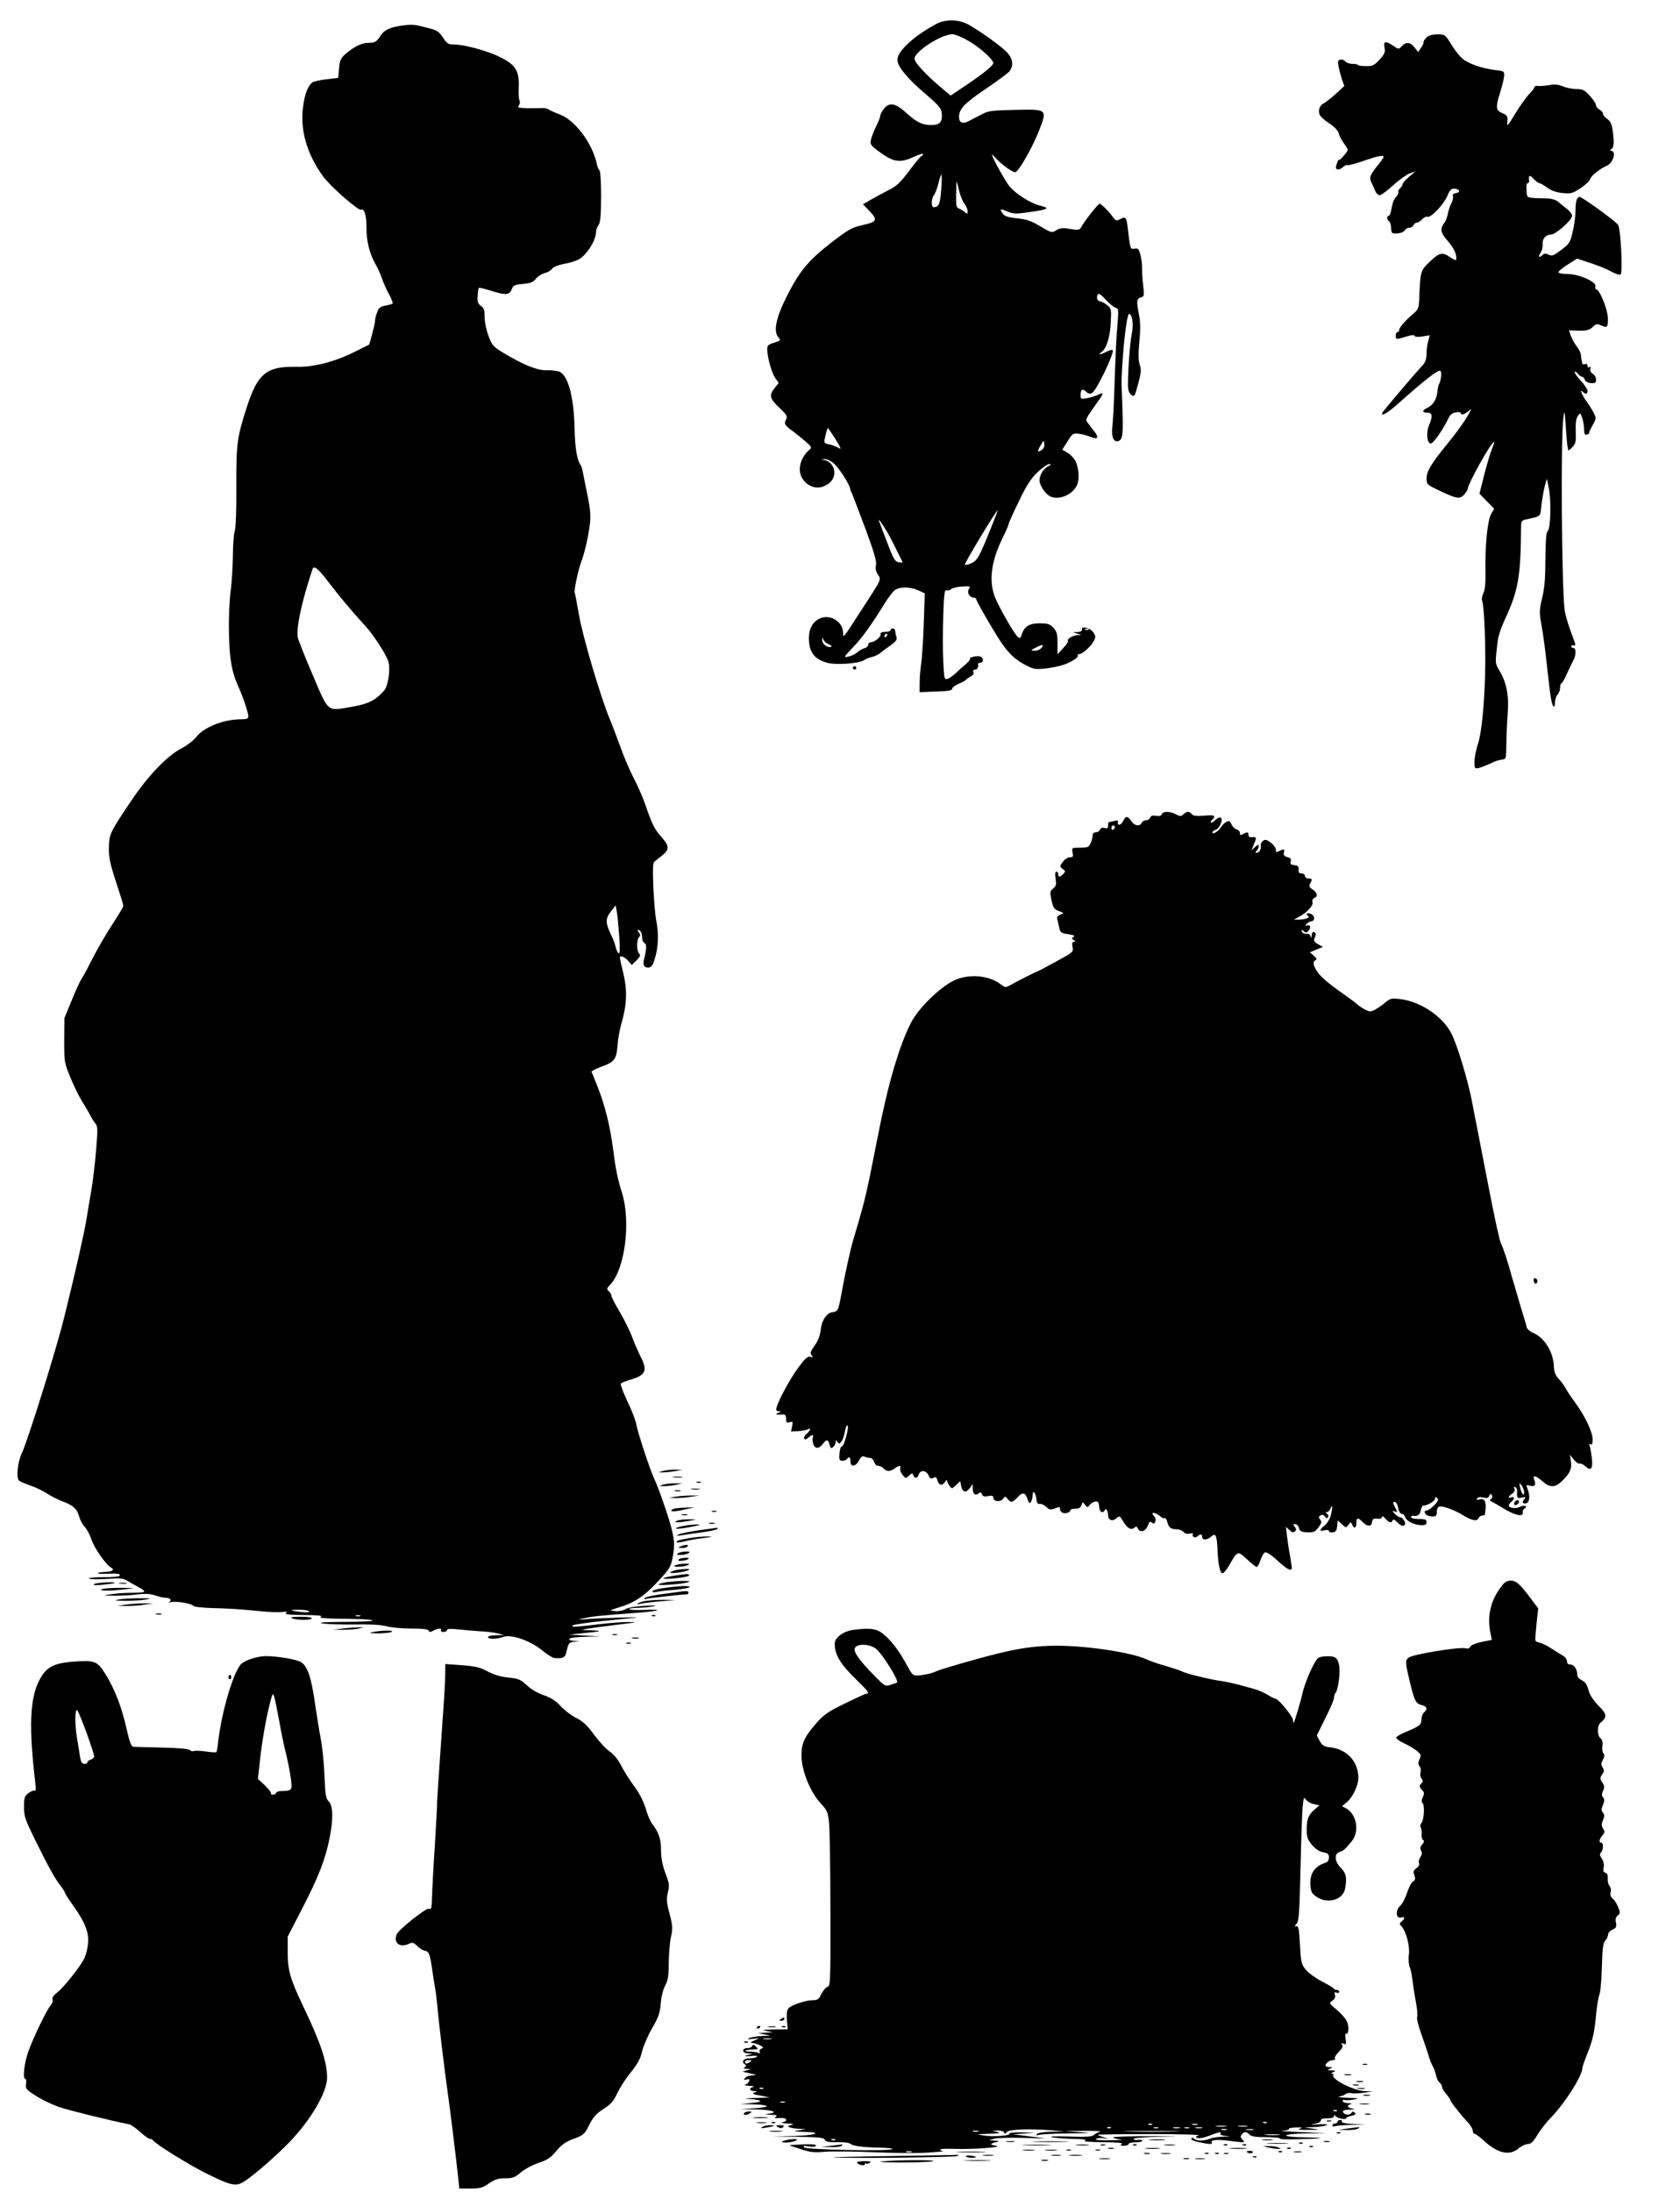 <?xml version="1.0" standalone="no"?>
<!DOCTYPE svg PUBLIC "-//W3C//DTD SVG 20010904//EN"
 "http://www.w3.org/TR/2001/REC-SVG-20010904/DTD/svg10.dtd">
<svg version="1.0" xmlns="http://www.w3.org/2000/svg"
 width="981pt" height="1280pt" viewBox="0 0 981 1280"
 preserveAspectRatio="xMidYMid meet">
<g transform="translate(0,1280) scale(0.1,-0.1)"
fill="#000000" stroke="none">
<path d="M5465 12659 c-128 -69 -225 -158 -225 -208 0 -38 57 -108 160 -196
90 -77 100 -90 100 -132 0 -39 -17 -53 -61 -53 -55 0 -85 15 -146 70 -64 59
-100 65 -132 24 -12 -15 -21 -33 -21 -41 0 -7 -11 -35 -24 -61 -13 -26 -26
-61 -30 -77 -6 -28 -2 -34 44 -68 87 -65 125 -71 208 -32 28 13 52 20 52 15 0
-6 -4 -10 -8 -10 -4 0 -37 -39 -72 -86 -54 -72 -74 -91 -125 -116 -33 -17 -79
-42 -103 -56 l-43 -25 35 -36 c53 -55 49 -66 -36 -85 -66 -15 -83 -25 -188
-106 -128 -100 -178 -160 -248 -295 -70 -136 -89 -220 -56 -256 15 -16 13 -18
-25 -30 -34 -10 -41 -16 -41 -38 0 -46 27 -143 48 -170 l19 -27 -23 -29 c-35
-43 -30 -63 27 -116 44 -42 49 -51 39 -69 -13 -25 -8 -34 41 -69 21 -16 55
-43 75 -61 32 -27 35 -34 23 -44 -34 -26 -59 -75 -59 -116 0 -72 76 -127 139
-100 41 17 62 43 63 79 1 35 -24 68 -56 74 l-21 4 22 2 c12 0 35 -10 52 -25
28 -24 91 -120 95 -147 1 -7 4 -16 8 -22 3 -5 38 -97 78 -203 54 -146 70 -200
65 -222 -4 -19 -1 -37 11 -55 21 -31 26 -20 -104 -220 -100 -155 -99 -154 -99
-120 -1 66 -76 111 -137 83 -48 -23 -69 -74 -61 -144 8 -63 39 -96 108 -115
50 -13 179 -4 211 15 11 8 33 17 49 20 15 4 35 13 45 21 9 8 36 28 60 45 36
26 42 35 36 53 -4 12 -7 28 -7 35 0 6 -6 12 -14 12 -7 0 -13 -4 -13 -10 0 -5
-14 -10 -31 -10 -20 0 -29 -4 -27 -12 5 -15 -34 -48 -56 -48 -9 0 -16 -6 -16
-14 0 -8 -10 -18 -22 -21 -13 -4 -32 -15 -43 -25 -11 -10 -34 -21 -51 -24 -29
-7 -29 -5 25 52 54 56 106 128 186 257 20 33 47 68 58 77 28 23 90 23 139 1
l38 -18 -6 -175 c-3 -96 -10 -202 -15 -235 -5 -33 -9 -84 -9 -113 l0 -54 95 4
c70 2 95 6 95 16 0 7 17 20 38 29 20 8 39 19 42 23 3 4 15 12 27 19 14 7 20
17 17 26 -4 9 0 15 10 15 14 0 20 12 17 33 0 4 6 7 14 7 20 0 19 29 0 36 -18
7 -68 -4 -61 -14 2 -4 -10 -18 -26 -32 -17 -14 -43 -37 -57 -51 -15 -14 -36
-29 -47 -33 -20 -6 -21 -2 -26 103 -3 61 -3 180 0 265 4 125 7 153 19 149 7
-3 20 0 28 7 8 7 37 14 64 15 46 3 49 1 38 -15 -12 -21 5 -50 29 -50 8 0 14
-4 14 -8 0 -13 127 -230 161 -275 43 -56 74 -83 132 -113 42 -22 56 -24 110
-18 34 4 82 13 107 22 49 16 93 46 83 56 -3 3 0 6 8 6 19 0 69 44 86 77 12 24
12 30 -5 53 -20 26 -69 36 -65 13 2 -8 -8 -13 -25 -14 l-27 -1 25 -8 25 -8
-25 -1 c-27 -2 -63 -24 -54 -34 4 -3 -9 -22 -28 -42 l-33 -36 0 65 c0 54 -4
68 -24 90 -21 22 -33 26 -81 26 -61 0 -90 -19 -105 -68 -5 -19 -9 -21 -22 -11
-23 20 -119 189 -137 242 -32 94 -16 203 48 335 20 40 36 77 36 83 0 5 27 65
60 133 46 95 71 133 109 169 28 26 58 47 68 47 14 0 12 -3 -7 -13 -27 -14 -50
-51 -50 -82 0 -31 37 -84 67 -96 53 -20 130 15 153 71 16 38 8 111 -15 146 -9
14 -29 33 -44 42 l-28 16 31 49 c28 46 32 48 66 44 19 -2 49 -10 67 -18 42
-17 52 -6 25 29 -12 15 -29 37 -38 50 -18 24 -21 17 63 136 29 41 28 47 -4 31
-16 -7 -45 -17 -65 -20 -35 -7 -38 -6 -38 17 0 34 10 41 32 21 14 -13 24 -15
36 -7 26 16 132 237 119 250 -3 3 -19 -2 -36 -10 -36 -19 -53 -20 -29 -2 30
22 50 88 54 173 4 78 3 83 -22 102 -15 12 -32 21 -39 21 -17 0 -25 23 -15 40
6 9 18 1 45 -28 20 -23 46 -44 57 -48 20 -6 20 -11 14 -88 -7 -75 -11 -156
-21 -446 -2 -63 -7 -137 -10 -165 -7 -56 9 -91 37 -80 24 10 27 37 22 195 -3
80 -6 154 -5 165 8 191 31 387 45 382 19 -6 26 -62 15 -114 -13 -64 -27 -283
-21 -324 4 -28 26 -49 37 -37 3 3 13 36 23 74 15 58 17 76 7 105 -8 25 -9 61
-2 134 7 70 6 117 -2 156 -16 79 -14 96 10 102 21 6 21 9 14 74 -5 37 -7 83
-6 102 0 18 -4 51 -10 73 -9 35 -14 39 -34 36 -25 -5 -25 -6 -41 130 -7 55
-12 59 -46 41 -19 -10 -24 -8 -42 17 -25 34 -66 74 -76 74 -8 0 -89 -103 -106
-135 -10 -20 -16 -21 -85 -9 -26 4 -44 1 -62 -11 -25 -16 -28 -15 -92 23 -53
32 -79 41 -135 47 -55 6 -74 12 -85 28 -20 28 -15 30 30 11 33 -14 49 -14 124
-3 113 16 125 23 65 38 -57 14 -140 67 -179 112 -22 27 -93 153 -103 184 -2 6
7 -2 20 -16 39 -43 107 -91 119 -84 25 16 98 146 135 239 51 130 52 129 -146
124 -130 -3 -150 -5 -190 -27 -25 -13 -58 -30 -73 -38 -37 -19 -57 -10 -57 24
0 47 31 79 156 164 65 44 127 90 137 101 29 35 22 79 -20 119 -42 40 -143 112
-214 153 -59 34 -136 36 -194 5z m196 -101 c65 -39 139 -106 139 -126 0 -15
-53 -58 -152 -125 l-97 -65 -43 36 c-93 76 -168 157 -168 179 0 42 156 143
222 143 15 0 60 -19 99 -42z m-165 -865 c-6 -84 -14 -102 -43 -103 -17 0 -16
50 2 73 7 10 19 41 25 68 7 27 14 49 17 49 3 0 3 -39 -1 -87z m104 -5 c7 -29
21 -64 31 -77 11 -13 19 -33 19 -44 0 -18 -2 -19 -17 -5 -10 8 -26 18 -35 21
-14 5 -16 19 -15 81 1 42 2 76 3 76 1 0 8 -24 14 -52z m-721 -1453 c32 -52 36
-62 18 -51 -12 8 -37 17 -54 21 -29 6 -32 9 -27 33 9 43 15 62 19 62 1 0 21
-29 44 -65z m1205 -62 c-26 -19 -29 -9 -7 27 17 30 18 30 21 9 2 -14 -3 -28
-14 -36z m-301 -465 c-64 -159 -77 -183 -113 -198 -17 -7 -33 -10 -36 -8 -5 6
183 318 192 318 1 0 -18 -51 -43 -112z m-584 -48 c45 -88 71 -140 71 -144 0
-2 -11 -1 -24 1 -20 4 -31 23 -66 116 -24 62 -45 119 -48 127 -8 23 41 -50 67
-100z m1158 -536 c-3 -3 -12 -4 -19 -1 -8 3 -5 6 6 6 11 1 17 -2 13 -5z
m-1177 -34 c0 -5 -5 -10 -11 -10 -5 0 -7 5 -4 10 3 6 8 10 11 10 2 0 4 -4 4
-10z m-342 -52 c15 -6 22 -12 15 -15 -21 -8 -53 17 -52 40 1 18 2 18 6 4 3
-10 17 -23 31 -29z m1242 -23 c-7 -8 -24 -15 -39 -15 -25 1 -25 2 9 19 39 20
49 19 30 -4z"/>
<path d="M2350 12651 c-73 -10 -105 -25 -127 -58 -24 -37 -32 -43 -71 -43 -39
0 -84 -22 -132 -63 -30 -26 -36 -38 -40 -86 l-5 -56 -69 -8 c-38 -4 -76 -13
-83 -19 -26 -21 -43 -66 -53 -140 -19 -135 21 -276 116 -407 40 -57 209 -205
223 -196 18 11 31 -33 31 -102 -1 -79 18 -156 53 -216 13 -23 30 -60 37 -82 7
-22 25 -63 41 -92 16 -29 25 -54 21 -57 -4 -2 -23 -7 -43 -11 -28 -5 -38 -13
-47 -39 -7 -18 -12 -40 -12 -49 0 -10 -8 -45 -17 -78 l-17 -61 -80 -40 c-116
-59 -241 -92 -341 -90 -179 4 -230 -37 -295 -239 -56 -174 -61 -211 -60 -462
1 -134 -3 -236 -9 -257 -6 -19 -11 -84 -11 -145 -1 -60 -6 -153 -13 -205 -7
-52 -12 -161 -10 -242 2 -153 16 -232 55 -318 27 -58 57 -150 58 -172 0 -14
-8 -18 -40 -18 -104 0 -221 -46 -266 -106 -15 -19 -53 -48 -84 -64 -83 -42
-199 -163 -299 -314 -120 -178 -124 -189 -125 -266 -1 -63 6 -94 60 -257 13
-39 24 -76 24 -83 0 -6 -29 -55 -64 -108 -35 -53 -85 -140 -112 -192 -26 -52
-55 -107 -65 -121 -10 -14 -37 -72 -60 -130 l-43 -104 -1 -130 c0 -125 1 -133
35 -214 18 -46 49 -109 68 -140 19 -31 42 -69 50 -86 8 -16 22 -38 30 -47 13
-15 13 -36 3 -155 -6 -76 -18 -176 -26 -223 -8 -47 -22 -128 -30 -180 -14 -86
-71 -335 -132 -580 -46 -186 -214 -721 -244 -782 -26 -51 -36 -150 -18 -164 8
-6 39 -19 69 -30 30 -10 74 -31 97 -47 24 -15 61 -34 82 -42 65 -23 90 -44
102 -87 6 -22 20 -50 32 -62 12 -11 31 -46 41 -76 17 -50 82 -144 113 -163 23
-14 14 -23 -29 -26 -60 -3 -63 -13 -3 -11 73 3 85 1 85 -10 0 -6 -39 -10 -97
-10 -54 0 -91 -4 -83 -8 8 -5 56 -5 105 -2 72 5 95 4 115 -9 14 -9 41 -24 60
-34 61 -33 58 -37 -25 -38 -44 0 -102 -4 -130 -9 -48 -7 -48 -7 25 -8 41 0
102 3 135 8 42 5 72 3 100 -6 22 -8 50 -14 62 -14 26 0 39 -16 21 -24 -7 -3
-1 -4 13 -1 32 6 119 -9 128 -22 3 -6 49 -11 101 -13 118 -3 159 -6 285 -18
55 -6 115 -8 135 -5 27 3 31 2 20 -6 -11 -8 17 -11 105 -12 76 0 113 -4 100
-9 -22 -9 22 -12 197 -14 53 -1 100 -4 104 -9 4 -4 -71 -8 -167 -8 -130 -1
-160 -4 -119 -10 30 -4 113 -6 185 -5 85 2 147 -2 180 -10 27 -8 94 -14 147
-14 68 0 98 -4 101 -12 3 -10 9 -10 26 -1 25 15 55 17 46 3 -3 -5 3 -10 14
-10 12 0 21 5 21 11 0 8 20 9 68 4 37 -4 94 -9 127 -11 33 -1 78 -7 100 -12
l40 -10 -47 -1 c-27 0 -48 -5 -48 -11 0 -13 49 -13 88 1 50 17 159 -21 234
-83 26 -21 55 -39 65 -40 48 -4 63 2 69 30 13 57 15 61 47 65 l32 4 -33 1
c-19 1 -31 6 -27 12 3 6 45 11 93 12 l87 2 -90 5 -90 6 80 8 c113 11 120 14
40 17 -67 2 -64 3 70 21 77 10 156 20 175 22 24 2 18 4 -20 5 -30 1 -109 -5
-175 -13 -143 -17 -162 -18 -150 -6 6 4 84 16 175 25 91 9 179 18 195 20 37 5
-208 -2 -290 -9 -55 -4 -57 -4 -17 5 50 11 97 16 286 30 154 11 198 24 69 19
-45 -2 -85 0 -89 4 -4 4 17 7 47 8 30 0 72 4 94 9 27 5 12 6 -50 3 -52 -3
-100 -11 -113 -20 -13 -8 -40 -13 -60 -11 -37 3 -36 3 23 22 98 29 156 71 257
184 40 45 48 61 58 120 9 54 8 80 -4 137 -13 62 -79 255 -106 310 -23 48 -97
271 -105 320 -4 22 -27 82 -52 133 -24 51 -41 97 -38 102 3 5 29 16 58 24 89
26 100 54 56 137 -10 21 -31 67 -45 104 -13 37 -47 106 -74 152 -28 46 -50 90
-50 97 0 7 -7 19 -15 26 -14 12 -13 16 9 39 86 92 121 369 67 539 -25 78 -37
140 -51 252 -17 129 -45 247 -87 355 -19 50 -37 93 -39 96 -2 4 23 17 55 29
80 29 90 43 97 126 3 38 12 89 19 114 38 130 40 209 9 331 -8 31 -14 62 -14
68 0 15 32 1 52 -24 l17 -20 28 27 c21 22 25 30 15 40 -15 15 -16 80 0 96 8 8
8 15 -2 27 -7 8 -8 15 -2 15 12 0 22 -24 22 -50 0 -11 6 -23 14 -27 13 -7 12
-35 -4 -98 -7 -29 1 -45 23 -45 19 0 27 9 38 43 24 74 27 154 10 237 -5 25
-12 109 -16 187 -4 109 -3 144 7 152 7 6 28 22 46 37 42 33 40 55 -6 107 -40
44 -54 72 -97 197 -14 41 -44 107 -65 147 -21 40 -55 119 -75 175 -21 57 -49
132 -64 168 -54 128 -159 485 -180 608 -12 68 -23 127 -25 131 -6 9 21 138 39
183 19 50 42 151 50 223 5 44 1 89 -15 165 -12 58 -24 119 -27 135 -3 17 -9
35 -13 40 -21 28 -32 98 -35 213 -4 186 -38 312 -90 332 -13 5 -46 8 -72 8
-54 -2 -132 29 -248 98 -65 39 -72 47 -92 101 -13 34 -23 81 -23 110 0 42 -4
55 -22 67 -18 13 -22 24 -19 58 1 24 5 45 7 47 2 3 37 -6 78 -19 81 -25 102
-23 115 13 8 21 18 25 65 29 45 4 59 10 76 31 11 14 34 28 50 32 17 4 36 15
43 25 8 11 35 22 70 29 31 5 69 17 84 25 47 24 103 112 103 160 0 12 7 31 15
42 11 15 14 53 15 166 0 81 -4 149 -9 153 -5 3 -13 20 -16 38 -26 120 -126
254 -215 288 -30 11 -60 25 -67 30 -6 6 -24 9 -40 8 -15 -1 -54 -1 -87 -1 -50
2 -57 4 -46 17 6 8 8 20 4 27 -5 7 -7 45 -5 83 3 91 -19 127 -108 171 -70 36
-210 74 -269 74 -33 0 -42 5 -63 37 -27 41 -35 46 -99 62 -68 18 -81 19 -140
12z m-428 -3255 c56 -74 138 -172 211 -251 48 -52 123 -168 135 -209 13 -47
-1 -141 -26 -170 -51 -56 -90 -76 -181 -92 -156 -27 -139 -40 -236 187 -46
107 -85 206 -87 220 -7 62 24 206 87 396 8 24 35 1 97 -81z m1694 -2065 c5
-74 4 -102 -4 -97 -6 3 -13 19 -17 36 -3 16 -15 47 -26 70 -34 70 -35 94 -3
136 l29 37 7 -39 c4 -21 10 -86 14 -143z m-1811 -3941 c3 -5 -15 -7 -47 -3
-70 8 -74 13 -10 13 28 0 53 -4 57 -10z m298 -27 c-7 -2 -19 -2 -25 0 -7 3 -2
5 12 5 14 0 19 -2 13 -5z"/>
<path d="M8328 12579 c-10 -10 -17 -22 -16 -26 2 -5 -5 -19 -14 -32 l-17 -25
-21 27 c-25 32 -50 34 -75 7 -17 -19 -18 -19 -53 5 -42 28 -56 24 -47 -15 5
-23 0 -36 -29 -68 -32 -34 -41 -39 -81 -38 -25 0 -45 3 -45 6 0 4 -14 7 -31 7
-18 0 -37 6 -43 14 -6 8 -19 13 -29 11 -15 -3 -16 -10 -11 -40 4 -20 13 -54
20 -76 l14 -38 -51 -47 c-28 -25 -60 -50 -70 -55 -22 -10 -33 -39 -24 -64 3
-11 28 -33 55 -51 32 -21 52 -42 57 -59 3 -15 17 -41 30 -58 12 -17 23 -34 23
-39 0 -10 -50 -68 -51 -58 -1 11 -17 -29 -18 -44 -1 -18 24 -16 43 3 9 8 20
13 24 10 5 -3 46 8 93 24 82 29 119 36 119 24 0 -3 -18 -29 -40 -56 -42 -53
-46 -66 -31 -96 5 -9 14 -29 20 -44 6 -16 18 -28 27 -28 9 0 44 26 79 58 34
31 78 62 96 69 l34 12 -38 -32 c-20 -18 -37 -37 -37 -43 0 -6 -7 -17 -15 -24
-8 -7 -12 -16 -10 -21 3 -4 -2 -17 -12 -28 -17 -20 -19 -27 -30 -81 -3 -16 -9
-30 -14 -30 -13 0 -11 -28 2 -32 6 -2 11 -19 12 -38 2 -33 4 -35 36 -33 19 1
38 8 43 17 5 9 17 16 27 16 11 0 21 7 25 15 3 8 12 15 19 15 8 0 22 9 31 19
10 11 23 18 30 15 20 -8 93 68 116 119 18 41 25 48 46 45 30 -4 33 -22 4 -26
-14 -2 -20 -9 -16 -17 3 -8 -1 -27 -9 -42 -8 -15 -18 -44 -21 -63 -4 -19 -12
-42 -19 -50 -28 -35 -24 -59 18 -106 24 -27 44 -61 48 -80 7 -40 4 -41 -36
-14 -44 29 -60 25 -116 -28 -55 -53 -55 -53 -62 -222 -2 -48 -6 -58 -32 -80
-46 -38 -85 -83 -85 -97 0 -7 -4 -13 -10 -13 -5 0 -10 -9 -10 -20 0 -24 1 -24
63 -5 29 9 47 10 47 4 0 -6 17 -8 45 -4 l44 7 -9 -33 c-6 -19 -10 -52 -10 -75
0 -29 -7 -49 -22 -66 -56 -61 -233 -270 -236 -278 -10 -27 32 -2 108 67 137
122 218 185 230 178 11 -7 5 -57 -8 -80 -3 -5 -7 -25 -9 -45 -5 -43 -26 -77
-59 -92 -31 -14 -31 -28 1 -28 30 0 32 -20 9 -75 -18 -44 -11 -105 11 -105 14
0 73 83 102 146 11 23 24 33 44 36 16 3 29 1 29 -4 0 -14 22 -9 43 10 19 17
20 16 7 -8 -22 -43 -71 -112 -135 -190 -88 -108 -115 -154 -115 -194 0 -34 3
-37 73 -70 103 -49 120 -52 146 -25 11 13 21 27 21 32 0 30 138 277 155 277 2
0 -5 -22 -16 -49 -10 -27 -30 -95 -44 -151 l-26 -103 43 -44 43 -44 -18 -31
c-21 -37 -36 -185 -33 -333 1 -68 -2 -109 -12 -128 -7 -16 -11 -35 -8 -43 11
-27 19 -191 19 -354 -1 -211 -19 -416 -44 -488 -10 -30 -19 -75 -19 -99 0 -42
1 -43 28 -37 15 4 44 16 66 26 21 11 50 21 65 22 26 3 26 4 27 92 1 49 4 130
8 179 8 102 -6 178 -49 250 -26 45 -25 41 -9 175 3 25 20 77 38 115 82 175 96
256 98 548 0 32 4 38 26 43 94 21 86 14 93 85 4 35 13 84 19 109 l13 45 12
-62 c14 -75 9 -234 -8 -245 -8 -5 -12 -53 -13 -160 0 -113 -5 -173 -19 -230
-16 -67 -17 -85 -6 -145 14 -77 25 -164 40 -303 15 -136 22 -174 32 -185 5 -5
9 3 9 22 0 17 7 38 15 47 8 8 15 26 15 40 0 14 3 26 8 26 4 0 20 28 35 63 16
34 33 70 38 79 13 25 11 66 -3 64 -7 0 -13 4 -13 9 0 6 5 9 12 7 17 -4 18 -8
-16 84 -16 43 -32 99 -35 124 -17 142 -23 1002 -7 1120 6 51 8 45 15 -67 4
-68 11 -123 15 -123 3 0 15 10 26 23 16 18 19 35 16 89 -1 47 2 74 12 88 14
21 15 20 26 -11 6 -18 11 -47 11 -66 0 -26 4 -34 16 -31 8 2 15 6 14 11 -1 4
9 25 21 46 20 37 21 39 4 72 -10 19 -28 48 -40 64 -27 36 -43 77 -24 58 18
-18 29 -16 29 5 0 9 -19 37 -41 61 -22 24 -37 46 -34 50 4 3 12 -2 19 -12 7
-9 18 -17 24 -17 6 0 13 -8 16 -17 4 -11 17 -19 36 -20 25 -2 30 2 30 20 0 12
-9 28 -20 35 -12 7 -17 18 -13 29 4 11 3 14 -5 9 -7 -4 -12 -1 -12 8 0 10 -6
13 -15 10 -8 -4 -16 -1 -16 5 -1 6 -3 16 -4 21 -1 6 -3 18 -4 29 0 10 -11 31
-23 47 -13 16 -28 43 -35 62 l-11 33 31 -1 c65 -4 88 1 108 21 18 18 25 19 46
10 39 -18 43 -14 42 42 -2 52 -48 167 -68 167 -5 0 -7 8 -5 18 7 26 -96 72
-163 72 -29 0 -53 5 -53 10 0 6 24 26 54 45 l55 35 78 -26 c43 -14 98 -36 122
-50 24 -13 48 -21 54 -17 14 9 1 271 -15 291 -20 25 -210 162 -223 162 -18 0
-25 -24 -25 -81 0 -28 -7 -81 -16 -120 -15 -65 -19 -72 -67 -108 -44 -34 -54
-38 -74 -28 -17 8 -27 7 -35 -1 -21 -21 -29 -13 -12 12 8 14 14 36 12 49 -4
31 18 57 48 57 28 0 124 85 124 110 0 9 -14 28 -31 41 -18 13 -41 32 -52 42
-11 9 -38 18 -61 18 -130 4 -118 -1 -122 47 -2 25 0 42 6 42 6 0 10 6 9 13 -4
35 2 39 26 13 13 -14 29 -26 35 -26 6 0 26 -12 45 -26 23 -17 51 -27 88 -31
50 -5 59 -3 106 28 29 19 54 43 57 54 5 19 58 61 96 77 39 16 59 88 24 88 -6
0 -5 4 3 9 16 10 18 42 7 114 -5 34 -14 52 -32 63 -13 9 -24 22 -24 30 0 7 -9
18 -20 24 -11 6 -20 17 -20 25 0 8 -16 33 -36 55 -32 35 -42 40 -79 40 -23 0
-59 7 -80 16 -27 11 -49 13 -79 7 -22 -4 -51 -6 -63 -5 -13 2 -23 -1 -23 -7 0
-5 -14 -24 -32 -42 -18 -19 -54 -70 -81 -114 -44 -73 -48 -77 -45 -45 3 31 -1
37 -29 49 -39 17 -41 33 -13 122 11 35 21 77 23 93 2 30 1 31 -53 37 -79 10
-161 39 -193 69 -16 14 -45 51 -64 83 -35 56 -36 57 -82 56 -32 0 -51 -7 -63
-20z"/>
<path d="M4980 8900 c0 -5 5 -10 10 -10 6 0 10 5 10 10 0 6 -4 10 -10 10 -5 0
-10 -4 -10 -10z"/>
<path d="M6784 8045 c-4 -10 -15 -12 -33 -9 -20 4 -30 1 -34 -10 -4 -9 -15
-16 -26 -16 -10 0 -21 -7 -25 -15 -9 -23 -42 -18 -60 10 -21 32 -33 32 -48 0
-11 -25 -36 -29 -30 -5 2 9 -4 11 -20 6 -13 -3 -26 -6 -30 -6 -5 0 -8 -9 -8
-21 0 -16 -4 -19 -20 -14 -13 4 -22 1 -26 -9 -3 -9 -15 -16 -25 -16 -12 0 -19
-7 -19 -20 0 -10 -5 -31 -12 -45 -10 -22 -17 -25 -61 -25 -49 0 -49 0 -44 -28
5 -24 3 -28 -15 -28 -11 1 -30 -11 -41 -26 -20 -27 -20 -28 -2 -42 17 -12 18
-15 3 -30 -21 -20 -28 -20 -28 -1 0 8 -5 15 -11 15 -8 0 -9 -13 -5 -41 5 -34
3 -43 -14 -57 -19 -16 -20 -21 -10 -69 10 -45 16 -53 43 -63 31 -12 32 -12 9
-21 -16 -6 -22 -15 -18 -26 2 -10 7 -32 11 -49 6 -29 11 -33 52 -39 33 -5 42
-9 32 -16 -12 -8 -12 -10 1 -19 12 -8 12 -10 1 -10 -10 0 -12 -8 -8 -30 6 -28
3 -31 -91 -82 -53 -29 -101 -55 -107 -57 -19 -7 -120 -58 -157 -79 -36 -20
-37 -20 -60 -3 -65 51 -166 65 -255 35 -80 -27 -220 -157 -270 -250 -70 -131
-140 -371 -197 -669 -14 -71 -37 -184 -50 -250 -27 -126 -41 -180 -95 -360
-18 -63 -47 -194 -71 -328 -14 -76 -19 -86 -47 -89 -36 -4 -64 -46 -71 -104
-3 -32 -15 -64 -35 -91 -24 -34 -28 -45 -18 -57 10 -12 9 -14 -8 -9 -15 4 -30
-9 -68 -61 -47 -63 -113 -184 -128 -233 -5 -18 -2 -23 12 -24 16 0 16 -1 -2
-9 -22 -9 -13 -13 23 -10 18 1 22 -4 22 -25 0 -22 3 -25 21 -20 19 6 20 4 14
-24 l-6 -30 43 2 c24 2 49 6 56 11 20 12 14 -8 -8 -27 -12 -10 -18 -22 -14
-28 4 -7 12 -5 23 5 22 20 35 20 27 1 -3 -8 -1 -26 4 -40 11 -28 35 -25 58 7
18 25 29 23 36 -8 6 -21 9 -24 21 -14 8 7 15 20 15 29 0 14 2 14 10 1 9 -13
12 -13 24 3 7 9 16 36 20 58 3 22 10 38 15 35 11 -7 -21 -125 -34 -123 -5 1
-11 -17 -13 -40 -3 -37 0 -43 17 -43 11 0 23 4 26 10 11 17 22 11 21 -12 -1
-36 30 -34 49 2 12 24 21 30 33 24 9 -4 25 -7 34 -8 9 0 19 -11 23 -23 3 -14
13 -23 24 -23 10 0 24 -7 31 -15 16 -19 39 -19 64 0 25 19 40 19 33 0 -3 -7 2
-24 13 -37 17 -22 19 -22 38 -5 17 16 20 16 25 2 9 -21 24 -19 32 5 9 28 43
25 57 -5 8 -19 15 -22 28 -15 14 8 19 5 24 -15 7 -29 30 -33 45 -7 6 9 11 12
11 6 0 -5 6 -19 14 -30 14 -19 15 -19 39 4 l24 23 6 -31 c8 -36 29 -39 51 -8
l16 22 0 -26 c0 -32 15 -44 34 -29 10 9 15 8 20 -5 5 -12 14 -15 36 -10 22 4
30 2 30 -9 0 -23 40 -29 56 -8 13 17 15 17 28 0 18 -23 28 -22 56 8 31 33 46
32 59 -7 9 -26 14 -30 21 -18 5 8 10 26 10 40 0 33 18 13 22 -25 2 -22 8 -29
20 -27 10 1 26 -6 37 -17 17 -17 26 -19 46 -11 34 13 35 13 35 -4 0 -8 7 -16
15 -20 18 -6 45 2 45 15 0 5 13 9 29 9 21 0 32 6 36 21 7 20 7 20 21 2 13 -17
15 -17 27 -1 7 9 22 18 32 20 16 2 21 -4 23 -29 2 -21 9 -33 18 -33 8 0 14 5
14 11 0 5 5 7 10 4 6 -3 10 -17 10 -31 0 -31 25 -41 49 -20 18 16 20 15 40
-19 24 -40 45 -52 65 -36 10 9 15 8 20 -4 10 -27 46 -18 58 15 8 25 13 28 24
19 11 -9 15 -7 20 6 4 9 2 21 -5 28 -6 6 -11 14 -11 19 0 10 31 -2 48 -19 8
-7 18 -11 23 -8 4 3 11 -7 15 -22 8 -33 20 -43 55 -43 15 0 32 -7 40 -16 8
-10 21 -13 37 -9 14 3 21 2 18 -4 -9 -14 14 -25 27 -12 15 15 27 14 27 -4 0
-20 29 -19 52 2 26 23 33 9 37 -69 3 -87 14 -141 28 -145 6 -2 24 17 39 44 51
89 50 89 105 38 27 -25 52 -45 57 -45 5 0 15 18 22 39 7 22 19 42 27 46 9 3
38 -16 75 -50 57 -53 85 -65 81 -34 -1 8 -6 39 -11 69 -6 30 -13 80 -17 110
l-6 54 21 -19 c15 -14 23 -16 32 -7 8 8 8 15 -2 27 -10 12 -10 15 4 15 8 0 18
-10 21 -23 5 -19 13 -23 49 -25 37 -1 46 3 65 29 18 25 20 33 10 45 -10 13
-10 17 2 25 9 6 18 4 26 -7 8 -11 13 -12 18 -3 4 6 1 15 -6 20 -11 7 -11 9 -1
9 7 0 17 10 22 23 12 31 12 0 0 -45 -6 -20 -22 -46 -35 -56 -32 -25 -32 -36 0
-28 15 4 25 2 25 -5 0 -5 10 -9 23 -7 17 2 23 11 25 37 l3 33 25 -23 c24 -22
24 -22 38 -3 14 18 15 18 21 2 10 -26 25 -22 25 5 0 35 9 38 35 11 30 -30 53
-31 57 -1 2 17 9 21 31 19 17 -2 27 2 27 10 1 7 9 3 19 -9 21 -25 37 -29 43
-11 3 8 12 4 26 -10 23 -23 34 -27 45 -16 9 10 -12 44 -27 44 -7 0 -21 9 -31
20 -18 20 -18 20 -1 14 17 -7 17 -5 2 25 -14 26 -14 31 -2 31 8 0 17 -15 20
-35 4 -20 13 -35 21 -35 7 0 16 -8 20 -18 7 -24 50 -46 93 -48 25 -1 32 3 32
17 0 16 -8 19 -45 19 -25 0 -45 4 -45 10 0 5 3 9 8 9 29 -5 43 4 48 31 4 16 9
29 13 28 19 -3 71 26 71 40 0 12 3 13 12 4 9 -9 5 -19 -17 -42 -16 -16 -35
-30 -42 -30 -25 0 -13 -28 14 -33 33 -6 43 -1 43 21 0 38 14 43 66 25 27 -9
65 -27 84 -39 49 -32 86 -40 93 -20 4 9 13 16 22 16 8 0 16 3 16 8 11 71 1 97
-34 86 -13 -4 -17 -3 -12 6 4 7 18 9 36 5 22 -5 31 -2 35 10 5 13 9 14 15 4 5
-8 3 -17 -4 -22 -9 -6 -9 -10 -1 -13 7 -3 42 -23 78 -45 66 -40 114 -48 108
-20 -2 8 3 18 10 22 22 14 -1 23 -26 10 -23 -13 -66 -7 -66 8 0 5 7 14 15 21
8 7 15 17 15 22 0 6 -7 8 -15 4 -22 -8 -18 7 5 22 12 7 17 18 13 29 -4 11 -3
14 6 9 6 -4 11 -15 10 -24 -3 -39 1 -44 28 -37 23 5 25 4 13 -10 -15 -18 -7
-30 15 -22 17 7 20 44 5 82 -9 24 -8 26 10 20 30 -9 41 2 30 30 -13 34 4 32
47 -5 42 -37 72 -38 110 -2 48 44 63 75 56 118 l-6 39 23 -28 c12 -15 27 -26
34 -24 6 3 21 -4 33 -15 33 -31 46 -14 38 50 -4 30 -9 62 -13 70 -3 10 -1 13
6 8 8 -5 12 4 12 28 0 44 -47 142 -106 221 -24 33 -48 69 -53 80 -5 11 -22 34
-37 51 -23 24 -29 42 -31 80 -4 81 -55 163 -119 190 -18 7 -35 22 -38 31 -2
10 -21 72 -41 138 -19 66 -40 138 -47 160 -22 83 -51 171 -64 195 -7 14 -36
144 -64 290 -29 146 -60 310 -71 365 -11 55 -27 136 -35 180 -23 116 -80 308
-115 382 -48 103 -181 195 -304 209 -49 6 -57 4 -86 -20 -17 -15 -44 -33 -60
-42 -26 -13 -32 -13 -58 1 -16 8 -35 21 -43 28 -7 7 -38 31 -68 52 -98 68
-147 109 -169 142 -24 37 -27 59 -8 67 8 3 5 11 -11 25 l-23 20 38 16 38 16
-28 15 c-20 11 -27 20 -22 32 11 28 11 34 -2 39 -8 3 -13 -5 -14 -19 -1 -16
-3 -18 -6 -6 -3 11 -13 17 -25 15 -11 -1 -23 5 -26 13 -4 12 -2 13 10 3 11
-10 17 -10 26 -1 18 18 15 41 -4 34 -14 -5 -15 -4 -4 9 7 8 18 15 25 15 23 0
25 29 4 41 -23 12 -41 3 -20 -10 15 -9 -17 -21 -59 -21 l-25 0 26 14 c49 25
90 68 83 88 -3 11 1 20 10 24 23 9 19 31 -9 50 -20 13 -23 20 -15 34 14 26 13
30 -10 30 -11 0 -20 7 -20 15 0 8 -9 15 -20 15 -15 0 -19 6 -17 23 1 17 -4 23
-24 25 -21 2 -26 7 -22 22 4 14 -1 21 -20 25 -18 5 -23 12 -20 26 6 22 0 23
-28 9 -16 -9 -19 -7 -19 9 0 11 -14 29 -30 41 -25 18 -33 20 -46 9 -8 -6 -14
-19 -12 -28 3 -20 -9 -41 -25 -41 -8 0 -8 3 1 12 7 7 12 19 12 27 0 11 -5 10
-21 -5 l-21 -19 15 38 c16 38 15 41 -15 38 -10 -1 -18 4 -18 13 0 19 -5 20
-31 6 -15 -9 -19 -7 -19 6 0 9 -8 18 -19 21 -10 2 -24 16 -30 29 -9 21 -14 23
-31 14 -11 -6 -24 -19 -30 -30 -12 -22 -50 -46 -50 -31 0 5 8 12 18 15 22 8
45 57 32 70 -6 6 -18 2 -35 -14 -14 -13 -25 -18 -25 -12 0 6 5 14 10 17 6 3
10 11 10 17 0 7 -20 9 -60 5 -44 -4 -62 -1 -71 9 -15 18 -28 18 -49 -1 -14
-13 -19 -13 -44 0 -36 19 -75 19 -82 0z m-274 -74 c0 -6 -4 -13 -10 -16 -5 -3
-10 1 -10 9 0 9 5 16 10 16 6 0 10 -4 10 -9z m2390 -3885 c0 -28 -16 -8 -24
29 -6 28 -5 29 9 11 8 -11 15 -29 15 -40z"/>
<path d="M8957 5333 c-3 -5 -2 -15 2 -22 7 -10 10 -10 16 -1 4 6 3 16 -3 22
-5 5 -12 6 -15 1z"/>
<path d="M3870 4210 l-25 -8 25 0 c14 0 45 3 70 7 l45 8 -45 1 c-25 0 -56 -4
-70 -8z"/>
<path d="M3933 4173 c15 -2 37 -2 50 0 12 2 0 4 -28 4 -27 0 -38 -2 -22 -4z"/>
<path d="M4068 4143 c6 -2 18 -2 25 0 6 3 1 5 -13 5 -14 0 -19 -2 -12 -5z"/>
<path d="M3870 4130 c-24 -8 -24 -8 5 -8 17 -1 48 3 70 7 l40 9 -45 0 c-25 0
-56 -4 -70 -8z"/>
<path d="M4038 4103 c12 -2 32 -2 45 0 12 2 2 4 -23 4 -25 0 -35 -2 -22 -4z"/>
<path d="M3943 4093 c9 -2 23 -2 30 0 6 3 -1 5 -18 5 -16 0 -22 -2 -12 -5z"/>
<path d="M3945 4060 l-40 -7 40 -1 c22 0 63 3 90 8 l50 7 -50 0 c-27 0 -68 -3
-90 -7z"/>
<path d="M8845 4029 c-4 -6 -5 -13 -2 -16 7 -7 27 6 27 18 0 12 -17 12 -25 -2z"/>
<path d="M3953 3993 c-18 -2 -33 -8 -33 -13 0 -9 25 -7 100 10 l35 8 -35 -1
c-19 0 -50 -2 -67 -4z"/>
<path d="M4158 3973 c6 -2 18 -2 25 0 6 3 1 5 -13 5 -14 0 -19 -2 -12 -5z"/>
<path d="M3983 3953 c9 -2 23 -2 30 0 6 3 -1 5 -18 5 -16 0 -22 -2 -12 -5z"/>
<path d="M3955 3920 c-18 -8 -18 -9 5 -9 14 0 43 4 65 8 l40 9 -45 0 c-25 0
-54 -3 -65 -8z"/>
<path d="M4143 3903 c9 -2 23 -2 30 0 6 3 -1 5 -18 5 -16 0 -22 -2 -12 -5z"/>
<path d="M3980 3887 c-69 -16 -24 -19 55 -3 57 11 63 14 30 14 -22 0 -60 -5
-85 -11z"/>
<path d="M4081 3864 c-56 -8 -110 -19 -120 -25 -12 -8 -10 -9 14 -5 17 3 72
11 123 18 50 7 92 16 92 20 0 4 -1 8 -2 7 -2 -1 -50 -7 -107 -15z"/>
<path d="M4030 3819 c-64 -11 -85 -17 -78 -25 3 -3 25 0 49 6 24 6 73 15 109
19 54 7 58 8 20 9 -25 0 -70 -4 -100 -9z"/>
<path d="M3975 3770 c-18 -8 -17 -9 7 -9 15 -1 30 4 33 9 7 12 -12 12 -40 0z"/>
<path d="M3960 3730 c-12 -7 -8 -10 15 -10 17 0 37 5 45 10 12 7 8 10 -15 10
-16 0 -37 -5 -45 -10z"/>
<path d="M3988 3702 c-16 -2 -28 -8 -28 -13 0 -8 48 -2 59 7 8 7 -4 9 -31 6z"/>
<path d="M3945 3660 c-16 -7 -13 -9 15 -9 19 0 44 4 55 9 16 7 13 9 -15 9 -19
0 -44 -4 -55 -9z"/>
<path d="M3955 3633 c-16 -3 -34 -9 -40 -14 -11 -11 83 0 105 12 16 9 -9 10
-65 2z"/>
<path d="M3932 3598 c-35 -6 -61 -12 -58 -15 9 -9 156 8 150 18 -6 10 -5 10
-92 -3z"/>
<path d="M3893 3561 c-75 -13 -59 -21 28 -14 95 7 143 23 64 21 -27 0 -69 -4
-92 -7z"/>
<path d="M8766 3535 c-62 -81 -83 -171 -63 -270 l8 -41 -59 -12 c-35 -7 -62
-19 -66 -27 -4 -10 -13 -14 -28 -10 -39 9 -309 -35 -333 -55 -20 -16 -19 -31
6 -135 27 -115 37 -135 71 -142 31 -6 36 -24 13 -43 -8 -7 -15 -25 -15 -41 0
-31 -11 -39 -94 -74 -27 -11 -51 -25 -53 -31 -2 -6 18 -21 44 -33 27 -12 61
-33 76 -45 25 -20 27 -25 16 -49 -9 -21 -9 -30 0 -41 7 -8 10 -24 6 -36 -4
-12 -1 -28 6 -36 9 -11 9 -18 1 -26 -16 -16 -15 -24 3 -42 12 -12 13 -19 3
-41 -8 -17 -8 -29 -2 -33 14 -10 10 -97 -5 -116 -7 -8 -9 -21 -5 -28 5 -7 7
-25 5 -40 -1 -14 3 -29 9 -33 8 -5 6 -12 -5 -25 -12 -14 -14 -23 -7 -36 7 -13
6 -24 -5 -40 -8 -13 -11 -28 -7 -35 4 -7 -2 -19 -15 -28 -18 -14 -20 -21 -12
-42 7 -20 6 -28 -8 -36 -10 -6 -25 -36 -35 -66 -9 -30 -27 -64 -40 -76 -29
-27 -25 -76 5 -68 23 6 25 -6 4 -23 -14 -11 -14 -15 -1 -29 27 -30 49 -112 43
-164 -4 -26 -1 -60 5 -75 6 -15 12 -43 14 -62 6 -48 10 -75 23 -148 7 -35 9
-72 6 -82 -3 -9 8 -53 24 -96 15 -43 34 -99 42 -124 7 -25 18 -54 25 -65 7
-11 15 -34 19 -52 3 -17 13 -37 21 -44 8 -6 14 -17 14 -24 0 -8 11 -27 25 -43
14 -17 25 -33 25 -37 0 -9 61 -86 102 -129 15 -17 28 -38 28 -48 0 -10 5 -18
10 -18 6 0 29 -17 51 -37 83 -78 153 -94 207 -48 17 14 41 25 54 25 18 0 31
13 55 53 17 28 53 75 80 102 82 85 183 244 183 289 0 7 12 41 26 77 34 84 44
126 54 234 5 50 13 103 20 119 6 16 12 89 14 163 3 106 7 137 20 151 9 10 16
26 16 36 0 9 12 22 26 28 22 10 25 17 20 41 -4 21 -1 33 11 42 14 11 15 16 3
46 -7 19 -21 42 -32 51 -13 12 -17 24 -13 38 4 12 1 28 -6 37 -8 8 -12 28 -11
43 2 18 -2 30 -13 34 -13 4 -15 13 -11 31 4 16 0 35 -10 51 -13 19 -14 28 -5
37 14 14 15 57 1 57 -15 0 -12 21 7 42 14 16 15 22 4 40 -10 16 -10 26 -1 49
10 23 10 32 0 44 -10 12 -10 21 0 45 9 23 10 33 1 44 -9 10 -9 20 0 39 9 20 8
29 -5 49 -14 21 -14 26 -1 46 13 17 13 25 3 41 -10 16 -9 25 2 46 10 18 11 28
3 36 -6 6 -9 26 -6 43 3 22 0 36 -11 45 -20 17 -21 75 0 91 40 34 38 50 -13
101 -32 34 -51 63 -58 92 -8 30 -19 46 -38 55 -16 8 -27 21 -27 33 0 32 -19
59 -40 59 -13 0 -20 7 -20 19 0 11 -11 26 -24 33 -13 7 -41 25 -64 40 -22 15
-52 30 -66 34 -15 3 -28 9 -30 13 -2 3 1 47 6 97 l10 92 -40 53 c-65 88 -88
109 -120 109 -22 0 -37 -9 -56 -35z"/>
<path d="M550 3550 c-10 -7 6 -8 50 -4 36 4 67 8 69 10 10 9 -105 3 -119 -6z"/>
<path d="M698 3553 c12 -2 30 -2 40 0 9 3 -1 5 -23 4 -22 0 -30 -2 -17 -4z"/>
<path d="M3878 3527 c-38 -5 -68 -14 -68 -19 0 -6 10 -8 23 -4 12 3 59 9 105
12 45 4 85 11 88 16 6 10 -60 8 -148 -5z"/>
<path d="M595 3520 c-25 -11 54 -11 140 0 59 7 58 7 -30 8 -49 0 -99 -3 -110
-8z"/>
<path d="M3960 3504 c-14 -2 -62 -9 -108 -15 -45 -6 -85 -16 -88 -21 -4 -6 1
-8 12 -4 16 4 208 26 235 26 5 0 9 5 9 10 0 10 -11 11 -60 4z"/>
<path d="M695 3460 c-33 -6 -27 -7 35 -8 41 0 95 3 120 7 40 8 36 8 -35 8 -44
0 -98 -3 -120 -7z"/>
<path d="M3762 3450 c-18 -4 -36 -11 -40 -15 -4 -3 5 -4 19 0 14 4 66 10 115
14 l89 8 -75 1 c-41 0 -90 -4 -108 -8z"/>
<path d="M735 3430 l-50 -7 55 -1 c30 0 78 3 105 8 l50 7 -55 0 c-30 0 -77 -3
-105 -7z"/>
<path d="M913 3373 c9 -2 23 -2 30 0 6 3 -1 5 -18 5 -16 0 -22 -2 -12 -5z"/>
<path d="M3808 3363 c7 -3 16 -2 19 1 4 3 -2 6 -13 5 -11 0 -14 -3 -6 -6z"/>
<path d="M1705 3350 c28 -12 115 -12 115 0 0 6 -29 10 -67 9 -47 0 -62 -3 -48
-9z"/>
<path d="M2000 3290 l-55 -7 60 0 c33 0 74 3 90 7 l30 8 -35 -1 c-19 0 -60 -3
-90 -7z"/>
<path d="M4985 3283 c-39 -5 -76 -23 -97 -48 -14 -15 -16 -30 -12 -60 9 -54
43 -104 124 -183 69 -67 80 -82 60 -82 -6 0 -62 -26 -126 -57 -97 -47 -125
-67 -165 -113 -70 -79 -89 -119 -89 -189 0 -91 51 -217 116 -286 34 -36 39
-48 45 -110 4 -38 8 -269 8 -511 1 -419 0 -442 -17 -446 -10 -3 -26 -22 -36
-42 -14 -31 -22 -36 -50 -36 -43 0 -128 -29 -143 -49 -8 -10 -11 -36 -8 -68
l5 -53 -83 -1 c-66 -2 -74 -3 -42 -9 l40 -7 -45 -3 -45 -3 40 -7 c40 -7 40 -7
-15 -9 -30 -1 -64 -7 -75 -12 -15 -7 -10 -8 20 -5 l40 4 -30 -13 c-24 -11 -26
-14 -10 -15 11 0 31 -7 44 -14 20 -11 21 -14 7 -19 -10 -4 -14 -12 -10 -19 5
-8 2 -9 -10 -5 -10 4 -32 7 -48 7 -43 0 -29 10 16 12 34 1 36 2 20 17 -12 12
-18 13 -21 4 -3 -7 -16 -13 -29 -13 -35 0 -32 -30 4 -31 l27 -1 -30 -9 c-24
-7 -21 -8 19 -5 30 3 44 1 35 -5 -8 -5 -29 -9 -46 -9 -33 0 -46 -21 -22 -36 8
-4 7 -9 -2 -15 -10 -6 -7 -9 11 -10 l25 -1 -25 -8 -25 -7 25 -6 c14 -4 34 -8
45 -10 12 -3 8 -5 -11 -6 -17 0 -37 -7 -43 -15 -10 -12 -8 -13 9 -9 15 4 19 2
14 -10 -3 -9 -13 -18 -22 -20 -10 -3 1 -6 23 -7 22 -1 32 -4 23 -7 -26 -6 -22
-23 5 -24 21 0 21 -1 2 -8 -16 -7 -8 -11 35 -18 l55 -11 -85 -3 c-61 -2 -71
-4 -35 -6 79 -6 86 -17 15 -23 l-65 -7 67 -1 c104 -3 115 -16 18 -23 l-85 -5
92 -2 c91 -2 134 -17 71 -25 -27 -3 -25 -4 12 -6 35 -1 42 -4 30 -12 -11 -8
-6 -9 23 -7 41 4 54 -17 15 -25 -13 -2 0 -5 27 -7 39 -1 44 -4 25 -9 -22 -6
-23 -8 -7 -14 10 -4 35 -8 55 -8 l37 -2 -40 -7 c-36 -6 -32 -7 28 -9 116 -2
74 -20 -55 -24 l-123 -3 148 -2 c121 -2 149 -5 153 -17 5 -12 21 -15 70 -14
35 1 70 -3 76 -8 19 -15 72 -22 171 -24 49 -1 83 -5 77 -9 -22 -13 -501 -3
-514 10 -8 10 -3 11 26 6 22 -4 39 -2 43 4 4 7 -20 10 -74 8 -45 -2 -81 -4
-81 -5 0 -1 29 -11 66 -23 54 -18 78 -21 142 -15 42 3 172 2 287 -3 116 -5
257 -6 315 -2 58 4 97 7 88 8 -10 1 -18 5 -18 10 0 4 35 5 77 4 107 -5 303 10
248 18 -39 6 -36 13 10 23 12 3 6 5 -15 7 l-35 2 30 9 c17 5 91 7 165 5 l135
-3 -95 12 -95 12 65 4 65 5 -78 2 c-43 1 -76 -2 -73 -7 8 -12 -90 -20 -149
-11 -48 7 -47 7 30 10 60 2 72 4 50 10 l-30 8 32 1 c17 0 34 -5 36 -11 4 -10
8 -9 16 2 11 16 133 21 261 10 l75 -7 -77 -1 c-46 -1 -80 -7 -84 -14 -5 -8 -2
-9 10 -5 10 4 88 8 174 9 141 2 148 2 67 8 l-90 6 115 1 c63 0 106 -2 95 -4
-11 -3 -27 -11 -36 -19 -13 -11 -44 -14 -150 -10 -85 2 -119 1 -94 -5 22 -4
78 -8 125 -9 57 -1 78 -4 65 -10 -13 -5 26 -9 105 -9 85 -1 120 -4 110 -11
-12 -8 -9 -10 13 -10 15 0 27 5 27 10 0 6 18 10 40 10 22 0 40 4 40 9 0 5 -11
8 -25 5 -14 -2 -25 0 -25 6 0 6 64 11 163 13 122 2 107 3 -60 3 -123 0 -223
-3 -223 -7 0 -4 19 -10 43 -12 23 -2 -3 -4 -58 -5 -64 -1 -95 2 -85 7 8 6 28
8 45 5 l30 -4 -32 10 c-18 6 -33 12 -33 14 0 2 138 4 308 4 169 0 296 -3 282
-8 -20 -6 -22 -9 -9 -14 9 -4 36 0 60 9 73 27 83 29 75 17 -4 -7 7 -12 31 -15
30 -3 28 -4 -12 -4 -27 0 -63 -5 -78 -11 -36 -15 -80 -15 -94 -1 -7 7 -13 7
-17 1 -4 -6 15 -15 44 -21 62 -13 83 -14 76 -2 -10 15 31 19 101 10 96 -12 97
-12 78 7 -12 12 -13 19 -4 30 15 18 27 18 45 -1 11 -11 39 -15 102 -15 48 0
82 -4 75 -8 -6 -4 39 -6 100 -4 159 4 181 9 50 11 -153 2 -149 20 5 23 l117 2
-150 6 c-82 3 -131 7 -107 8 24 1 41 6 38 10 -2 4 17 8 42 9 37 1 41 -1 22 -7
-17 -5 -1 -8 50 -7 70 0 72 1 25 7 l-50 7 55 2 c30 1 64 6 75 11 13 6 -3 7
-45 5 -47 -3 -54 -2 -25 3 24 4 39 12 38 20 -2 8 11 12 37 12 25 0 40 5 40 13
0 8 3 9 8 1 8 -13 62 -25 62 -13 0 4 14 10 31 14 23 5 28 10 20 18 -9 9 -14 8
-20 -2 -10 -15 -43 -11 -49 7 -2 8 10 12 40 13 29 2 34 3 16 6 -31 5 -37 19
-10 26 9 3 2 5 -15 6 -18 0 -33 6 -33 12 0 6 6 9 13 6 7 -2 30 -1 52 3 35 7
31 8 -35 10 -41 2 -64 5 -50 7 14 3 31 9 37 15 7 6 23 8 35 5 13 -3 46 -1 73
3 l50 7 -46 2 c-63 2 -197 70 -183 93 3 4 -1 8 -8 9 -7 0 -4 4 7 9 17 7 16 9
-10 10 -26 1 -27 3 -10 10 19 8 19 9 -2 9 -13 1 -23 5 -23 9 0 14 24 32 43 32
10 0 15 5 12 10 -4 6 7 23 23 39 22 22 26 33 18 42 -8 9 -7 10 8 5 17 -6 18
-3 13 29 -3 20 -2 33 2 30 16 -9 20 38 7 69 -7 17 -34 48 -60 70 -46 38 -47
39 -26 53 14 10 19 21 15 34 -5 14 -3 17 9 13 9 -3 16 -1 16 5 0 6 -6 11 -14
11 -8 0 -16 3 -18 8 -1 4 -33 23 -70 42 -36 19 -79 50 -94 69 -25 31 -28 43
-33 145 -5 91 -9 110 -21 108 -12 -3 -12 0 1 15 14 15 17 65 23 322 4 167 9
330 13 363 5 53 7 56 19 39 8 -11 28 -23 46 -26 l32 -7 -26 -23 c-38 -32 -48
-57 -48 -117 0 -45 5 -59 30 -90 21 -25 42 -39 65 -44 29 -5 35 -11 35 -30 0
-15 -7 -27 -17 -30 -68 -22 -96 -64 -91 -134 3 -38 8 -48 37 -67 63 -43 152
-17 165 47 12 64 7 91 -24 122 -37 37 -41 83 -8 94 24 7 29 12 71 62 47 57 29
159 -34 193 l-23 12 26 21 c37 30 70 100 70 147 -2 94 -68 165 -166 176 -35 4
-46 11 -60 37 l-17 32 50 101 c28 55 51 109 51 120 0 10 4 23 9 28 15 17 29
125 20 163 -10 44 -23 53 -79 50 -43 -3 -46 -5 -72 -53 -24 -45 -55 -125 -63
-165 -8 -37 -45 -163 -50 -168 -3 -3 -5 3 -5 14 0 20 -85 124 -101 124 -5 0
-26 10 -47 23 -20 13 -55 28 -77 34 -22 6 -65 18 -95 26 -30 8 -77 18 -105 22
-62 8 -201 43 -223 55 -9 5 -51 19 -92 31 -41 11 -93 29 -116 40 -90 40 -344
79 -521 79 -117 0 -211 -12 -348 -46 -112 -27 -333 -91 -360 -104 -25 -12 -71
-22 -108 -24 -24 -1 -32 6 -55 49 -55 101 -95 153 -149 197 -36 28 -74 33
-168 21z m129 -110 c36 -27 137 -188 124 -198 -2 -1 -18 -7 -36 -13 -33 -11
-34 -11 -104 61 -72 73 -108 122 -108 145 0 34 81 37 124 5z m-611 -2280 c-13
-2 -33 -2 -45 0 -13 2 -3 4 22 4 25 0 35 -2 23 -4z m-123 -133 c-19 -13 -30
-13 -30 0 0 6 10 10 23 10 18 0 19 -2 7 -10z m77 -156 c-3 -3 -12 -4 -19 -1
-8 3 -5 6 6 6 11 1 17 -2 13 -5z m126 -81 c-7 -2 -19 -2 -25 0 -7 3 -2 5 12 5
14 0 19 -2 13 -5z m3224 -49 c-3 -3 -12 -4 -19 -1 -8 3 -5 6 6 6 11 1 17 -2
13 -5z m-410 -70 c-3 -3 -12 -4 -19 -1 -8 3 -5 6 6 6 11 1 17 -2 13 -5z m-670
-10 c-3 -3 -12 -4 -19 -1 -8 3 -5 6 6 6 11 1 17 -2 13 -5z m266 -1 c-7 -2 -21
-2 -30 0 -10 3 -4 5 12 5 17 0 24 -2 18 -5z m165 -10 c-16 -2 -40 -2 -55 0
-16 2 -3 4 27 4 30 0 43 -2 28 -4z m125 0 c-13 -2 -35 -2 -50 0 -16 2 -5 4 22
4 28 0 40 -2 28 -4z m-796 -9 c-3 -3 -12 -4 -19 -1 -8 3 -5 6 6 6 11 1 17 -2
13 -5z m276 -1 c-7 -2 -19 -2 -25 0 -7 3 -2 5 12 5 14 0 19 -2 13 -5z m125 0
c-10 -2 -26 -2 -35 0 -10 3 -2 5 17 5 19 0 27 -2 18 -5z m55 0 c-7 -2 -19 -2
-25 0 -7 3 -2 5 12 5 14 0 19 -2 13 -5z m75 0 c-10 -2 -26 -2 -35 0 -10 3 -2
5 17 5 19 0 27 -2 18 -5z m145 -10 c-7 -2 -21 -2 -30 0 -10 3 -4 5 12 5 17 0
24 -2 18 -5z m155 0 c-10 -2 -28 -2 -40 0 -13 2 -5 4 17 4 22 1 32 -1 23 -4z
m-1605 -10 c-7 -2 -21 -2 -30 0 -10 3 -4 5 12 5 17 0 24 -2 18 -5z m1150 0
c-72 -2 -194 -2 -270 0 -76 1 -16 3 132 3 149 0 211 -2 138 -3z m605 -20 c-21
-2 -55 -2 -75 0 -21 2 -4 4 37 4 41 0 58 -2 38 -4z m-2591 -29 c-3 -3 -12 -4
-19 -1 -8 3 -5 6 6 6 11 1 17 -2 13 -5z m446 -71 c-7 -2 -21 -2 -30 0 -10 3
-4 5 12 5 17 0 24 -2 18 -5z"/>
<path d="M2180 3270 c-30 -6 -27 -7 25 -8 33 0 69 3 80 8 25 11 -53 11 -105 0z"/>
<path d="M3578 3253 c6 -2 18 -2 25 0 6 3 1 5 -13 5 -14 0 -19 -2 -12 -5z"/>
<path d="M3693 3233 c9 -2 25 -2 35 0 9 3 1 5 -18 5 -19 0 -27 -2 -17 -5z"/>
<path d="M3658 3203 c6 -2 18 -2 25 0 6 3 1 5 -13 5 -14 0 -19 -2 -12 -5z"/>
<path d="M1472 3115 c-24 -7 -52 -21 -62 -30 -45 -41 -115 -276 -136 -455 -3
-30 -8 -58 -10 -61 -2 -3 -29 -2 -60 3 -32 5 -64 6 -72 3 -9 -3 -18 -1 -22 5
-5 7 -63 13 -161 15 -85 2 -161 4 -170 5 -12 0 -22 26 -39 101 -29 129 -69
234 -123 321 -49 79 -63 84 -187 75 -120 -9 -162 -33 -202 -112 -54 -105 -60
-275 -22 -594 4 -35 3 -52 -3 -48 -6 4 -22 -3 -37 -14 -23 -18 -26 -28 -26
-81 0 -54 7 -74 65 -192 82 -165 113 -222 148 -267 15 -20 27 -39 27 -43 0 -4
20 -36 45 -70 72 -101 96 -163 89 -227 -3 -29 -13 -67 -21 -84 -25 -50 -121
-171 -158 -199 -22 -17 -32 -32 -28 -42 3 -8 -1 -22 -10 -32 -23 -26 -101
-187 -131 -270 -25 -70 -35 -162 -18 -162 5 0 7 -13 4 -30 -4 -26 1 -33 57
-68 33 -22 94 -51 133 -65 58 -20 305 -81 413 -102 11 -3 40 -23 64 -45 24
-22 49 -40 57 -40 7 0 15 -4 18 -9 13 -21 217 -147 317 -196 143 -70 168 -75
219 -41 60 40 177 142 258 225 125 128 222 294 222 378 0 92 -37 203 -139 416
-78 165 -91 210 -91 319 l0 89 86 167 c94 182 134 285 158 406 23 112 21 191
-4 216 -17 17 -21 37 -25 148 -3 70 -12 163 -20 207 -9 44 -24 143 -36 219
-21 151 -43 215 -81 240 -25 16 -142 36 -208 35 -19 0 -54 -6 -78 -14z m158
-362 c11 -65 29 -152 40 -193 10 -41 23 -105 28 -143 9 -74 9 -74 -58 -76 -14
0 -26 -5 -28 -11 -4 -12 -33 -14 -30 -1 2 5 -15 25 -36 46 l-40 37 13 117 c12
111 38 256 62 344 10 37 12 40 20 20 4 -12 17 -75 29 -140z m-1124 -73 c24
-67 44 -128 44 -136 0 -7 -9 -16 -20 -19 -11 -3 -20 -11 -20 -16 0 -12 -27
-12 -34 0 -3 5 -8 26 -11 47 -3 22 -10 63 -15 93 -14 77 -13 178 1 164 6 -6
30 -66 55 -133z"/>
<path d="M2600 3030 c0 -28 -4 -116 -10 -194 -26 -369 -38 -552 -38 -566 1 -8
-4 -105 -11 -215 -12 -185 -16 -270 -20 -369 -1 -30 -4 -37 -17 -32 -16 6
-177 -122 -188 -150 -19 -50 18 -79 71 -55 22 10 28 8 50 -13 13 -14 34 -26
46 -28 22 -3 29 -23 42 -118 3 -25 10 -67 15 -95 5 -27 11 -77 14 -110 8 -97
41 -367 61 -510 11 -72 54 -426 60 -487 l7 -68 64 0 c56 0 72 4 109 30 35 24
54 30 95 30 45 0 57 5 92 35 23 19 69 44 103 55 51 17 71 30 104 70 32 38 55
54 102 71 57 21 62 26 90 81 23 46 41 66 83 93 44 28 59 46 80 91 15 32 50 87
80 123 39 49 56 80 65 121 7 30 33 91 58 135 38 65 47 90 51 145 3 38 13 81
26 105 17 32 21 58 21 135 1 52 6 120 13 150 11 48 10 64 -8 134 -18 67 -19
87 -10 126 10 40 8 53 -15 113 -17 47 -25 87 -25 133 0 65 -13 103 -51 153
-11 13 -28 54 -39 91 -13 43 -37 90 -68 131 -26 35 -60 89 -75 119 -17 34 -42
65 -67 82 -22 15 -62 59 -91 98 -38 53 -64 77 -102 97 -29 14 -70 45 -92 69
-29 32 -57 50 -100 65 -36 12 -76 36 -100 59 -36 33 -47 38 -106 44 -45 4 -83
16 -120 35 -45 24 -71 31 -151 37 l-98 7 0 -53z"/>
<path d="M1335 3011 c-3 -5 -1 -12 5 -16 5 -3 10 1 10 9 0 18 -6 21 -15 7z"/>
<path d="M4560 1010 c-13 -8 -12 -10 3 -10 9 0 17 5 17 10 0 12 -1 12 -20 0z"/>
<path d="M4420 959 c0 -5 5 -7 10 -4 6 3 10 8 10 11 0 2 -4 4 -10 4 -5 0 -10
-5 -10 -11z"/>
<path d="M4488 963 c12 -2 30 -2 40 0 9 3 -1 5 -23 4 -22 0 -30 -2 -17 -4z"/>
<path d="M4568 963 c7 -3 16 -2 19 1 4 3 -2 6 -13 5 -11 0 -14 -3 -6 -6z"/>
<path d="M4348 873 c7 -3 16 -2 19 1 4 3 -2 6 -13 5 -11 0 -14 -3 -6 -6z"/>
<path d="M7958 743 c6 -2 18 -2 25 0 6 3 1 5 -13 5 -14 0 -19 -2 -12 -5z"/>
<path d="M7853 683 c9 -2 25 -2 35 0 9 3 1 5 -18 5 -19 0 -27 -2 -17 -5z"/>
<path d="M7923 643 c9 -2 25 -2 35 0 9 3 1 5 -18 5 -19 0 -27 -2 -17 -5z"/>
<path d="M7903 623 c9 -2 23 -2 30 0 6 3 -1 5 -18 5 -16 0 -22 -2 -12 -5z"/>
<path d="M7928 603 c12 -2 30 -2 40 0 9 3 -1 5 -23 4 -22 0 -30 -2 -17 -4z"/>
<path d="M7963 563 c9 -2 25 -2 35 0 9 3 1 5 -18 5 -19 0 -27 -2 -17 -5z"/>
<path d="M7943 513 c15 -2 37 -2 50 0 12 2 0 4 -28 4 -27 0 -38 -2 -22 -4z"/>
<path d="M4345 460 c-8 -13 15 -13 35 0 12 8 11 10 -7 10 -12 0 -25 -4 -28
-10z"/>
<path d="M7973 453 c9 -2 23 -2 30 0 6 3 -1 5 -18 5 -16 0 -22 -2 -12 -5z"/>
<path d="M4403 433 c20 -2 54 -2 75 0 20 2 3 4 -38 4 -41 0 -58 -2 -37 -4z"/>
<path d="M7748 413 c6 -2 18 -2 25 0 6 3 1 5 -13 5 -14 0 -19 -2 -12 -5z"/>
<path d="M7810 410 c0 -5 -7 -10 -15 -10 -8 0 -15 -5 -15 -11 0 -6 7 -8 16 -5
9 3 52 7 97 8 l82 2 -73 3 c-43 2 -70 8 -67 13 4 6 -1 10 -9 10 -9 0 -16 -4
-16 -10z"/>
<path d="M4423 403 c15 -2 37 -2 50 0 12 2 0 4 -28 4 -27 0 -38 -2 -22 -4z"/>
<path d="M4508 403 c7 -3 16 -2 19 1 4 3 -2 6 -13 5 -11 0 -14 -3 -6 -6z"/>
<path d="M4450 379 c-11 -7 -4 -8 25 -3 50 8 58 14 19 14 -16 0 -36 -5 -44
-11z"/>
<path d="M4543 379 c14 -8 22 -8 30 0 8 8 3 11 -18 11 -26 -1 -28 -2 -12 -11z"/>
<path d="M7865 370 l-50 -7 50 -1 c28 -1 57 3 65 8 17 11 17 11 -65 0z"/>
<path d="M4498 353 c17 -2 47 -2 65 0 17 2 3 4 -33 4 -36 0 -50 -2 -32 -4z"/>
<path d="M7808 343 c7 -3 16 -2 19 1 4 3 -2 6 -13 5 -11 0 -14 -3 -6 -6z"/>
<path d="M4580 300 c-14 -4 -18 -9 -10 -10 25 -4 64 2 80 11 19 11 -34 10 -70
-1z"/>
<path d="M6718 303 c23 -2 59 -2 80 0 20 2 1 4 -43 4 -44 0 -61 -2 -37 -4z"/>
<path d="M7373 303 c15 -2 39 -2 55 0 15 2 2 4 -28 4 -30 0 -43 -2 -27 -4z"/>
<path d="M5878 293 c12 -2 32 -2 45 0 12 2 2 4 -23 4 -25 0 -35 -2 -22 -4z"/>
<path d="M6042 293 c48 -2 129 -2 180 0 51 1 12 3 -87 3 -99 0 -141 -2 -93 -3z"/>
<path d="M7733 293 c9 -2 23 -2 30 0 6 3 -1 5 -18 5 -16 0 -22 -2 -12 -5z"/>
<path d="M7408 283 c28 -2 76 -2 105 0 28 2 5 3 -53 3 -58 0 -81 -1 -52 -3z"/>
<path d="M7588 283 c7 -3 16 -2 19 1 4 3 -2 6 -13 5 -11 0 -14 -3 -6 -6z"/>
<path d="M4855 270 l-60 -7 57 -1 c31 -1 60 3 63 8 3 6 5 9 3 8 -2 -1 -30 -4
-63 -8z"/>
<path d="M5982 273 c37 -2 100 -2 140 0 40 1 10 3 -67 3 -77 0 -110 -1 -73 -3z"/>
<path d="M6288 273 c17 -2 47 -2 65 0 17 2 3 4 -33 4 -36 0 -50 -2 -32 -4z"/>
<path d="M6428 273 c6 -2 18 -2 25 0 6 3 1 5 -13 5 -14 0 -19 -2 -12 -5z"/>
<path d="M6618 273 c7 -3 16 -2 19 1 4 3 -2 6 -13 5 -11 0 -14 -3 -6 -6z"/>
<path d="M6803 273 c15 -2 39 -2 55 0 15 2 2 4 -28 4 -30 0 -43 -2 -27 -4z"/>
<path d="M7148 273 c7 -3 16 -2 19 1 4 3 -2 6 -13 5 -11 0 -14 -3 -6 -6z"/>
<path d="M7258 273 c7 -3 16 -2 19 1 4 3 -2 6 -13 5 -11 0 -14 -3 -6 -6z"/>
<path d="M7405 260 c17 -4 41 -8 55 -8 23 -1 23 0 5 8 -11 5 -36 8 -55 8 l-35
0 30 -8z"/>
<path d="M7648 263 c7 -3 16 -2 19 1 4 3 -2 6 -13 5 -11 0 -14 -3 -6 -6z"/>
<path d="M6473 253 c9 -2 23 -2 30 0 6 3 -1 5 -18 5 -16 0 -22 -2 -12 -5z"/>
<path d="M6693 253 c20 -2 54 -2 75 0 20 2 3 4 -38 4 -41 0 -58 -2 -37 -4z"/>
<path d="M7188 253 c23 -2 61 -2 85 0 23 2 4 4 -43 4 -47 0 -66 -2 -42 -4z"/>
<path d="M7518 253 c7 -3 16 -2 19 1 4 3 -2 6 -13 5 -11 0 -14 -3 -6 -6z"/>
<path d="M5978 243 c18 -2 45 -2 60 0 15 2 0 4 -33 4 -33 0 -45 -2 -27 -4z"/>
<path d="M6108 243 c18 -2 45 -2 60 0 15 2 0 4 -33 4 -33 0 -45 -2 -27 -4z"/>
<path d="M6228 243 c6 -2 18 -2 25 0 6 3 1 5 -13 5 -14 0 -19 -2 -12 -5z"/>
<path d="M6398 243 c6 -2 18 -2 25 0 6 3 1 5 -13 5 -14 0 -19 -2 -12 -5z"/>
<path d="M5598 233 c39 -2 105 -2 145 0 39 1 7 3 -73 3 -80 0 -112 -2 -72 -3z"/>
<path d="M7280 236 c0 -9 30 -14 35 -6 4 6 -3 10 -14 10 -12 0 -21 -2 -21 -4z"/>
<path d="M7468 233 c7 -3 16 -2 19 1 4 3 -2 6 -13 5 -11 0 -14 -3 -6 -6z"/>
<path d="M7558 233 c12 -2 30 -2 40 0 9 3 -1 5 -23 4 -22 0 -30 -2 -17 -4z"/>
<path d="M6683 223 c9 -2 23 -2 30 0 6 3 -1 5 -18 5 -16 0 -22 -2 -12 -5z"/>
<path d="M6783 223 c15 -2 37 -2 50 0 12 2 0 4 -28 4 -27 0 -38 -2 -22 -4z"/>
<path d="M7038 223 c7 -3 16 -2 19 1 4 3 -2 6 -13 5 -11 0 -14 -3 -6 -6z"/>
<path d="M7098 223 c7 -3 16 -2 19 1 4 3 -2 6 -13 5 -11 0 -14 -3 -6 -6z"/>
<path d="M7148 223 c6 -2 18 -2 25 0 6 3 1 5 -13 5 -14 0 -19 -2 -12 -5z"/>
<path d="M5210 210 c-206 -3 -361 -7 -345 -8 76 -7 710 0 724 8 9 5 12 8 6 7
-5 -1 -179 -4 -385 -7z"/>
<path d="M5640 208 c0 -4 14 -8 30 -8 17 0 30 2 30 4 0 2 -13 6 -30 8 -16 3
-30 1 -30 -4z"/>
<path d="M5743 213 c15 -2 39 -2 55 0 15 2 2 4 -28 4 -30 0 -43 -2 -27 -4z"/>
<path d="M6143 213 c15 -2 37 -2 50 0 12 2 0 4 -28 4 -27 0 -38 -2 -22 -4z"/>
<path d="M6248 213 c17 -2 47 -2 65 0 17 2 3 4 -33 4 -36 0 -50 -2 -32 -4z"/>
<path d="M7318 203 c7 -3 16 -2 19 1 4 3 -2 6 -13 5 -11 0 -14 -3 -6 -6z"/>
<path d="M6423 193 c15 -2 39 -2 55 0 15 2 2 4 -28 4 -30 0 -43 -2 -27 -4z"/>
<path d="M6913 193 c9 -2 23 -2 30 0 6 3 -1 5 -18 5 -16 0 -22 -2 -12 -5z"/>
<path d="M6983 193 c15 -2 37 -2 50 0 12 2 0 4 -28 4 -27 0 -38 -2 -22 -4z"/>
<path d="M5155 179 c-38 -3 -3 -6 95 -7 85 0 173 3 195 7 47 9 -196 9 -290 0z"/>
<path d="M5643 183 c37 -2 96 -2 130 0 34 2 4 3 -68 3 -71 0 -99 -1 -62 -3z"/>
<path d="M6083 183 c9 -2 25 -2 35 0 9 3 1 5 -18 5 -19 0 -27 -2 -17 -5z"/>
<path d="M5004 171 c8 -13 46 -21 46 -9 0 5 4 7 8 4 4 -2 14 -1 22 5 10 6 0 9
-33 9 -27 0 -46 -4 -43 -9z"/>
</g>
</svg>